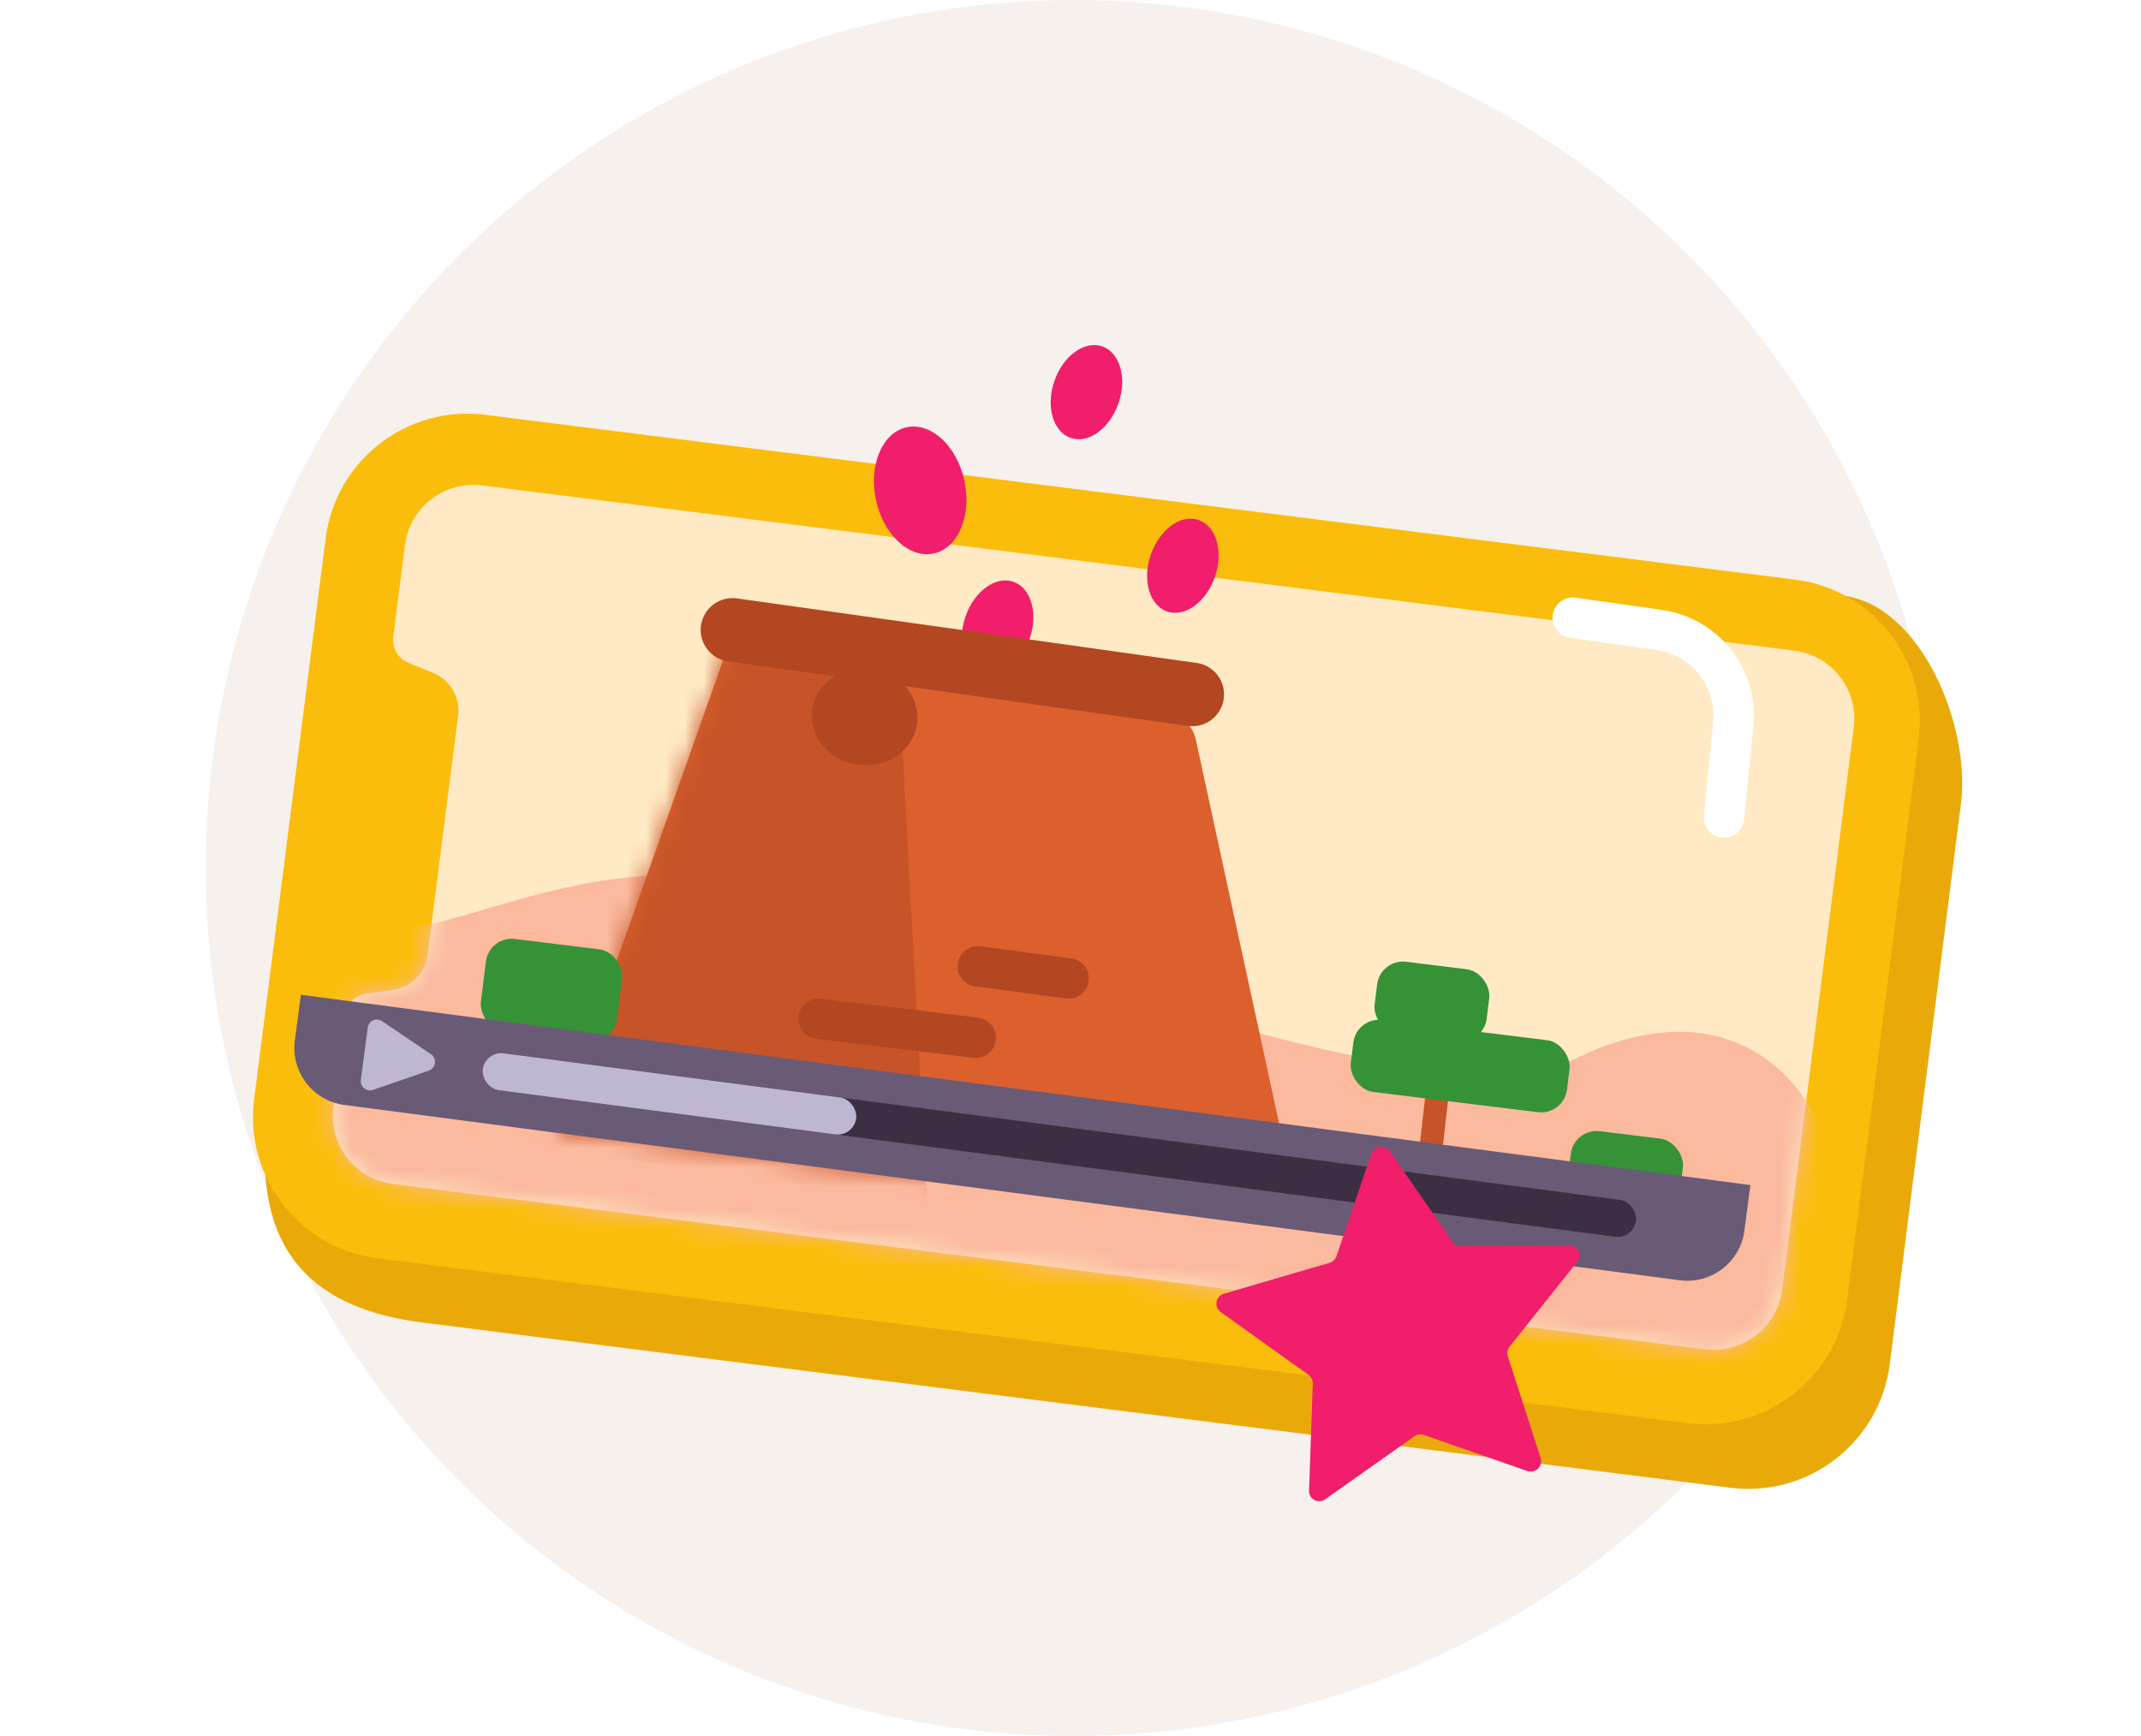 <svg width="111" height="90" viewBox="0 0 111 90" fill="none" xmlns="http://www.w3.org/2000/svg">
<circle cx="55.667" cy="45" r="45" fill="#F7F1ED"/>
<g filter="url(#filter0_d_462_11088)">
<path fill-rule="evenodd" clip-rule="evenodd" d="M17.4 27.062L12.085 53.758C11.178 60.897 14.692 63.699 20.1 64.383L87.929 72.951C91.977 73.456 95.67 70.59 96.183 66.547L99.875 37.482C100.388 33.438 97.803 27.209 93.762 26.698L25.654 20.658C21.607 20.153 17.913 23.019 17.4 27.062Z" fill="#E9AA09"/>
<path fill-rule="evenodd" clip-rule="evenodd" d="M15.092 23.732L11.386 52.8C10.87 56.844 13.733 60.537 17.785 61.054L85.708 69.6C89.762 70.104 93.462 67.237 93.977 63.193L97.683 34.124C98.199 30.08 95.336 26.387 91.284 25.871L23.36 17.324C19.307 16.82 15.607 19.688 15.092 23.732Z" fill="#FABD0B"/>
<path fill-rule="evenodd" clip-rule="evenodd" d="M19.203 24.084L18.598 28.834C18.524 29.404 18.84 29.953 19.371 30.176L20.655 30.702C21.544 31.062 22.079 31.974 21.958 32.925L20.379 45.315C20.264 46.268 19.514 47.022 18.559 47.144L17.184 47.336C16.614 47.419 16.17 47.872 16.099 48.443L15.492 53.212C15.369 54.152 15.627 55.101 16.207 55.85C16.788 56.599 17.644 57.087 18.586 57.205L86.607 65.769C87.549 65.888 88.5 65.629 89.25 65.047C90 64.465 90.488 63.61 90.605 62.67L94.317 33.542C94.439 32.603 94.181 31.654 93.601 30.904C93.02 30.155 92.165 29.668 91.223 29.55L23.201 20.985C22.259 20.866 21.308 21.126 20.558 21.707C19.808 22.289 19.321 23.144 19.203 24.084Z" fill="#FFEAC5"/>
<mask id="mask0_462_11088" style="mask-type:luminance" maskUnits="userSpaceOnUse" x="15" y="20" width="80" height="46">
<path fill-rule="evenodd" clip-rule="evenodd" d="M19.203 24.084L18.598 28.834C18.524 29.404 18.84 29.953 19.371 30.176L20.655 30.702C21.544 31.062 22.079 31.974 21.958 32.925L20.379 45.315C20.264 46.268 19.514 47.022 18.559 47.144L17.184 47.336C16.614 47.419 16.17 47.872 16.099 48.443L15.492 53.212C15.369 54.152 15.627 55.101 16.207 55.85C16.788 56.599 17.644 57.087 18.586 57.205L86.607 65.769C87.549 65.888 88.5 65.629 89.25 65.047C90 64.465 90.488 63.61 90.605 62.67L94.317 33.542C94.439 32.603 94.181 31.654 93.601 30.904C93.02 30.155 92.165 29.668 91.223 29.55L23.201 20.985C22.259 20.866 21.308 21.126 20.558 21.707C19.808 22.289 19.321 23.144 19.203 24.084Z" fill="white"/>
</mask>
<g mask="url(#mask0_462_11088)">
<path fill-rule="evenodd" clip-rule="evenodd" d="M18.6 43.882C21.789 44.196 27.535 40.496 35.707 41.267C43.878 42.039 71.699 54.656 79.972 50.665C88.246 46.675 92.696 52.395 93.192 56.44C93.688 60.486 90.485 67.609 90.485 67.609L81.769 68.481L15.808 59.641L12.336 52.089L13.597 46.96L14.986 43.706C14.986 43.706 15.411 43.569 18.6 43.882Z" fill="#FBB99E"/>
</g>
</g>
<path fill-rule="evenodd" clip-rule="evenodd" d="M28.839 58.661L67.481 63.616L61.997 38.34C61.847 37.652 61.31 37.114 60.623 36.965L39.797 32.425C38.912 32.232 38.022 32.728 37.719 33.581L28.839 58.661Z" fill="#DB602D"/>
<mask id="mask1_462_11088" style="mask-type:luminance" maskUnits="userSpaceOnUse" x="28" y="32" width="40" height="32">
<path fill-rule="evenodd" clip-rule="evenodd" d="M28.839 58.661L67.481 63.616L61.997 38.34C61.847 37.652 61.31 37.114 60.623 36.965L39.797 32.425C38.912 32.232 38.022 32.728 37.719 33.581L28.839 58.661Z" fill="white"/>
</mask>
<g mask="url(#mask1_462_11088)">
<path fill-rule="evenodd" clip-rule="evenodd" d="M46.543 34.252L48.059 62.295L26.43 59.203L36.705 29.975L46.543 34.252Z" fill="#C65428"/>
<path d="M42.438 52.815L50.586 53.799" stroke="#B24722" stroke-width="2.097" stroke-linecap="round"/>
<path d="M50.694 50.097L55.399 50.724" stroke="#B24722" stroke-width="2.097" stroke-linecap="round"/>
</g>
<path d="M84.275 61.658L83.759 65.452" stroke="#C65428" stroke-width="1.198"/>
<path d="M74.491 56.87L73.678 64.049" stroke="#C65428" stroke-width="1.198"/>
<path d="M28.307 51.301L27.494 58.48" stroke="#C65428" stroke-width="1.198"/>
<rect x="70.328" y="52.712" width="11.292" height="3.764" rx="1.348" transform="rotate(7 70.328 52.712)" fill="#369237"/>
<rect x="71.561" y="49.697" width="5.855" height="3.764" rx="1.348" transform="rotate(7 71.561 49.697)" fill="#369237"/>
<rect x="81.602" y="58.48" width="5.855" height="3.764" rx="1.348" transform="rotate(7 81.602 58.48)" fill="#369237"/>
<rect x="25.354" y="48.514" width="7.11" height="4.809" rx="1.348" transform="rotate(7 25.354 48.514)" fill="#369237"/>
<ellipse cx="47.708" cy="25.422" rx="2.346" ry="3.346" transform="rotate(-12 47.708 25.422)" fill="#F01E6B"/>
<ellipse cx="61.326" cy="29.33" rx="1.759" ry="2.509" transform="rotate(19 61.326 29.33)" fill="#F01E6B"/>
<ellipse cx="56.326" cy="20.33" rx="1.759" ry="2.509" transform="rotate(19 56.326 20.33)" fill="#F01E6B"/>
<ellipse cx="44.828" cy="37.154" rx="2.741" ry="2.511" transform="rotate(7 44.828 37.154)" fill="#B24722"/>
<ellipse cx="51.721" cy="32.532" rx="1.759" ry="2.509" transform="rotate(19 51.721 32.532)" fill="#F01E6B"/>
<path d="M37.975 32.655L61.813 36.001" stroke="#B24722" stroke-width="3.296" stroke-linecap="round"/>
<path d="M81.538 32.022L86.021 32.659C88.406 32.997 90.1 35.157 89.861 37.554L89.38 42.377" stroke="white" stroke-width="2.097" stroke-linecap="round"/>
<path d="M15.597 51.573L90.748 61.437L90.438 63.801C90.223 65.436 88.724 66.587 87.09 66.372L17.858 57.285C16.223 57.071 15.072 55.572 15.286 53.937L15.597 51.573Z" fill="#695B75"/>
<rect x="25.152" y="54.48" width="60.306" height="1.931" rx="0.965" transform="rotate(7.478 25.152 54.48)" fill="#3D2F43"/>
<rect x="25.152" y="54.48" width="19.527" height="1.931" rx="0.965" transform="rotate(7.478 25.152 54.48)" fill="#BFB7D1"/>
<path d="M19.065 53.273C19.112 52.921 19.512 52.74 19.806 52.939L22.344 54.654C22.67 54.874 22.605 55.372 22.233 55.501L19.339 56.502C19.003 56.618 18.663 56.341 18.709 55.989L19.065 53.273Z" fill="#BFB7D1"/>
<path d="M75.668 64.572L81.345 64.562C81.547 64.559 81.734 64.671 81.826 64.85C81.918 65.03 81.898 65.246 81.775 65.407L78.259 69.823C78.147 69.959 78.114 70.143 78.172 70.308L79.878 75.594C79.938 75.79 79.882 76.003 79.731 76.143C79.582 76.284 79.364 76.328 79.171 76.257L73.83 74.396C73.665 74.335 73.48 74.358 73.335 74.457L68.712 77.722C68.548 77.844 68.329 77.861 68.148 77.766C67.968 77.671 67.858 77.482 67.867 77.279L68.063 71.714C68.062 71.544 67.981 71.384 67.846 71.281L63.28 68.016C63.116 67.893 63.036 67.688 63.074 67.487C63.111 67.287 63.26 67.124 63.457 67.068L68.915 65.472C69.087 65.419 69.225 65.291 69.29 65.125L71.094 59.826C71.16 59.632 71.329 59.492 71.532 59.462C71.735 59.432 71.937 59.518 72.056 59.684L75.232 64.269C75.287 64.46 75.469 64.586 75.668 64.572Z" fill="#F01E6B"/>
<circle cx="59.312" cy="9.392" r="3.45" fill="#F7F1ED"/>
<circle cx="51.375" cy="8.169" r="2.614" fill="#F7F1ED"/>
<defs>
<filter id="filter0_d_462_11088" x="11.325" y="17.267" width="90.405" height="59.921" filterUnits="userSpaceOnUse" color-interpolation-filters="sRGB">
<feFlood flood-opacity="0" result="BackgroundImageFix"/>
<feColorMatrix in="SourceAlpha" type="matrix" values="0 0 0 0 0 0 0 0 0 0 0 0 0 0 0 0 0 0 127 0" result="hardAlpha"/>
<feOffset dx="1.791" dy="4.179"/>
<feColorMatrix type="matrix" values="0 0 0 0 0 0 0 0 0 0 0 0 0 0 0 0 0 0 0.063 0"/>
<feBlend mode="normal" in2="BackgroundImageFix" result="effect1_dropShadow_462_11088"/>
<feBlend mode="normal" in="SourceGraphic" in2="effect1_dropShadow_462_11088" result="shape"/>
</filter>
</defs>
</svg>
